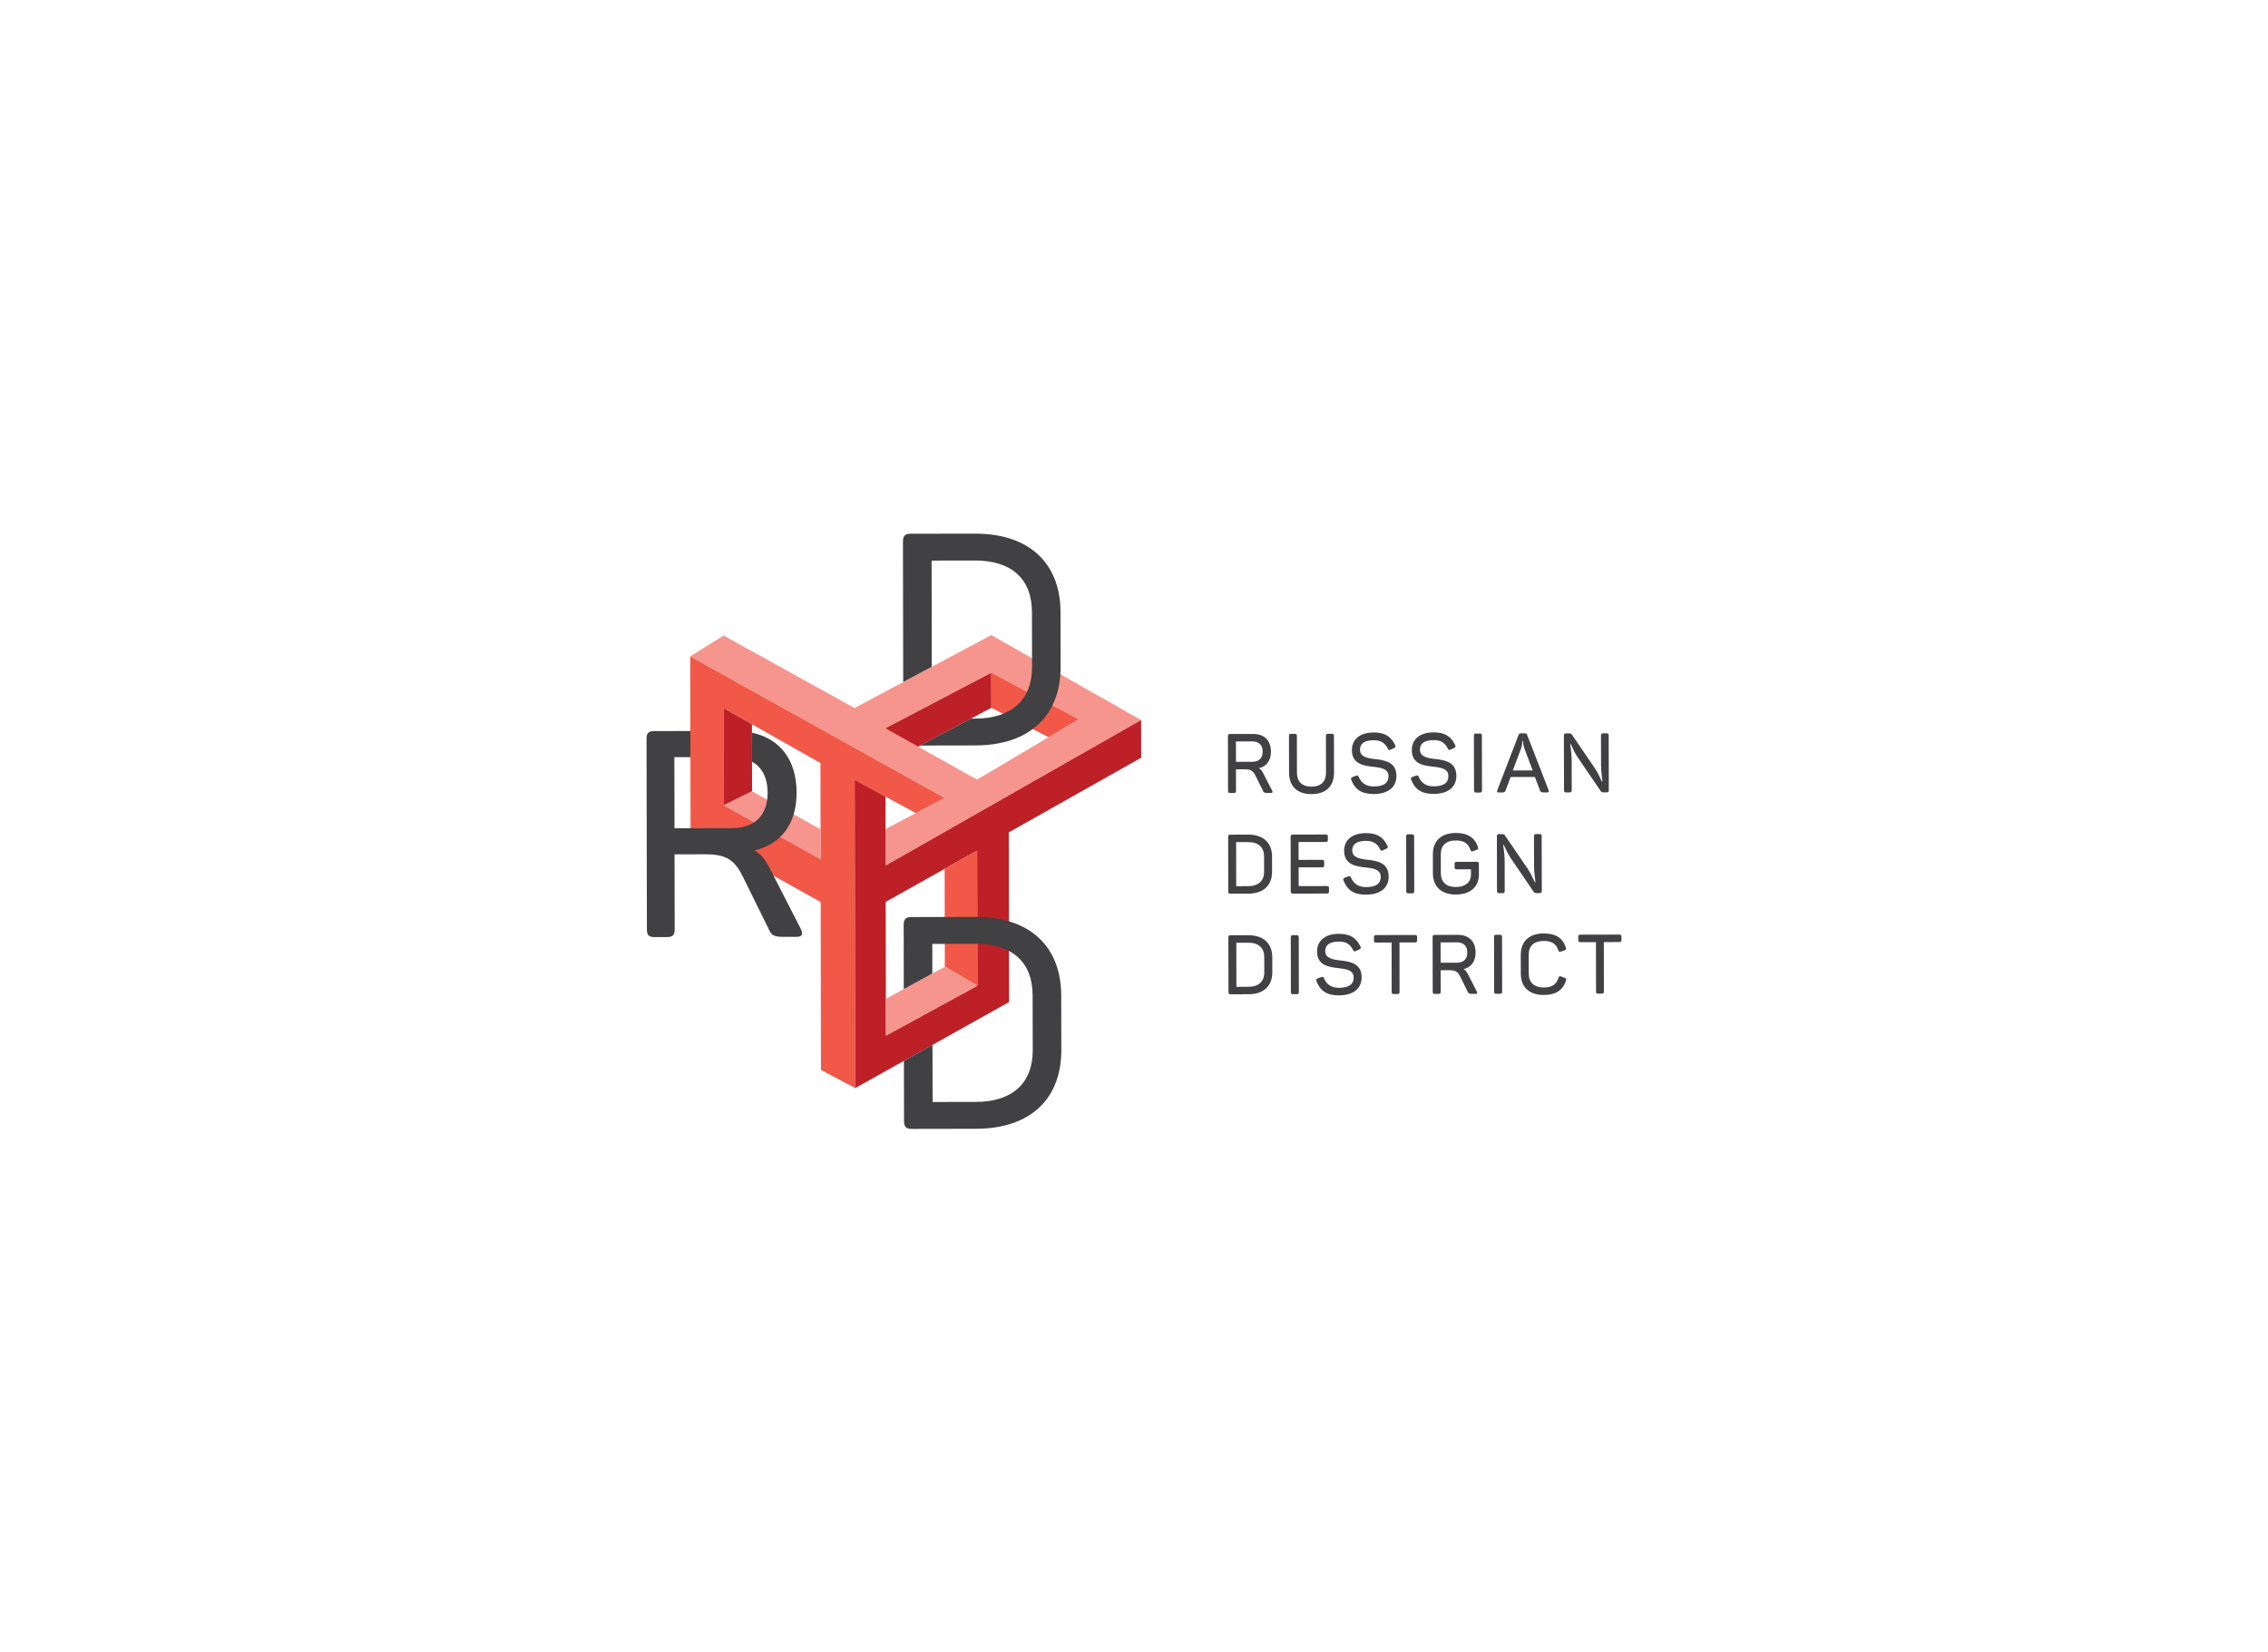 <svg width="221" height="161" viewBox="0 0 221 161" fill="none" xmlns="http://www.w3.org/2000/svg">
<g clip-path="url(#clip0)">
<path d="M86.297 84.342L111.189 70.165L96.591 61.885L83.27 68.993L70.505 61.931L67.258 63.96L92.035 77.747L86.29 80.793L86.297 84.342ZM86.272 70.972L96.598 65.554L105.108 70.094L95.202 75.973L86.272 70.972Z" fill="#F6958D"/>
<path d="M67.258 63.964L67.29 80.836L79.971 87.898L79.998 104.263L83.337 106.027L83.281 75.998L89.246 79.231L92.035 77.751L67.258 63.964ZM79.963 83.719L70.537 78.466L70.519 69.018L79.946 74.355L79.963 83.719Z" fill="#F15848"/>
<path d="M86.297 84.342L86.286 77.624L83.284 75.994L83.34 106.023L98.327 97.644L98.295 81.112L111.2 73.834L111.193 70.165L86.297 84.342ZM95.237 96.05L86.328 100.916L86.304 87.883L95.213 82.89L95.237 96.05Z" fill="#BD2026"/>
<path d="M96.598 65.554L96.605 68.968L89.46 72.757L86.272 70.972L96.598 65.554Z" fill="#BD2026"/>
<path d="M96.598 65.554L96.605 68.968L102.169 71.836L105.108 70.09L96.598 65.554Z" fill="#F15848"/>
<path d="M73.273 70.576L73.284 77.11L70.537 78.466L70.519 69.018L73.273 70.576Z" fill="#BD2026"/>
<path d="M70.537 78.466L73.284 77.109L79.956 80.81L79.963 83.718L70.537 78.466Z" fill="#F6958D"/>
<path d="M92.049 84.664L92.067 94.198L95.237 96.05L95.213 82.89L92.049 84.664Z" fill="#F15848"/>
<path d="M92.067 94.198L95.237 96.05L86.328 100.917L86.321 97.332L92.067 94.198Z" fill="#F6958D"/>
<path d="M95.066 89.349L88.802 89.359C88.256 89.359 88.057 89.565 88.057 90.117L88.067 96.379L90.849 94.863L90.846 91.977L95.069 91.969C98.659 91.962 100.615 93.79 100.622 96.988L100.633 102.336C100.64 105.534 98.659 107.368 95.097 107.375L90.874 107.382L90.863 101.818L88.081 103.373L88.092 109.249C88.092 109.801 88.295 110.003 88.841 110.003L95.104 109.992C100.447 109.982 103.428 107.042 103.418 102.3L103.407 97.009C103.4 92.27 100.405 89.338 95.066 89.349Z" fill="#414042"/>
<path d="M78.035 90.522L74.925 84.448C74.533 83.743 74.141 83.205 73.525 82.868C76.094 82.27 77.626 80.287 77.623 77.234C77.616 74.036 76.003 71.978 73.277 71.397L73.28 74.22C74.257 74.765 74.795 75.789 74.799 77.237C74.802 79.444 73.55 80.69 71.342 80.694L65.726 80.708L65.712 73.781L67.276 73.777L67.272 71.234L63.724 71.238C63.192 71.242 63 71.44 63 71.975L63.035 90.578C63.035 91.117 63.231 91.315 63.763 91.311H64.991C65.551 91.311 65.743 91.113 65.743 90.575L65.729 83.251L68.718 83.244C70.785 83.24 71.597 83.803 72.409 85.471L74.96 90.642C75.212 91.18 75.492 91.29 76.415 91.29L77.644 91.287C78.204 91.287 78.26 90.947 78.035 90.522Z" fill="#414042"/>
<path d="M94.996 52L88.732 52.011C88.186 52.011 87.987 52.216 87.987 52.769L88.012 66.46L90.793 64.976L90.779 54.624L95.003 54.617C98.593 54.61 100.549 56.438 100.556 59.636L100.566 64.983C100.573 68.181 98.593 70.016 95.031 70.023H94.614L89.663 72.647L95.038 72.637C100.381 72.626 103.362 69.686 103.352 64.944L103.341 59.653C103.331 54.922 100.339 51.989 94.996 52Z" fill="#414042"/>
<path d="M123.845 73.242C123.845 74.117 123.408 74.683 122.673 74.857C122.848 74.952 122.96 75.108 123.072 75.31L123.964 77.049C124.027 77.169 124.013 77.269 123.852 77.269H123.499C123.237 77.269 123.153 77.237 123.083 77.084L122.351 75.604C122.117 75.126 121.886 74.963 121.295 74.966H120.437L120.441 77.063C120.441 77.219 120.385 77.275 120.224 77.275H119.871C119.72 77.275 119.664 77.219 119.664 77.067L119.654 71.737C119.654 71.581 119.71 71.524 119.86 71.524L122.11 71.52C123.184 71.517 123.842 72.147 123.845 73.242ZM122.043 72.246L120.434 72.25L120.437 74.233L122.047 74.23C122.68 74.23 123.037 73.872 123.037 73.238C123.034 72.604 122.673 72.246 122.043 72.246Z" fill="#414042"/>
<path d="M127.796 76.653C128.748 76.653 129.21 76.133 129.21 75.297L129.203 71.716C129.203 71.564 129.259 71.504 129.42 71.504H129.773C129.927 71.504 129.983 71.561 129.983 71.713L129.99 75.286C129.993 76.558 129.259 77.376 127.799 77.379C126.351 77.383 125.613 76.565 125.609 75.293L125.602 71.72C125.602 71.568 125.651 71.507 125.808 71.507H126.162C126.323 71.507 126.372 71.564 126.372 71.716L126.379 75.297C126.379 76.136 126.844 76.653 127.796 76.653Z" fill="#414042"/>
<path d="M133.853 71.376C134.966 71.373 135.557 71.787 135.952 72.612C136.026 72.757 135.984 72.832 135.84 72.895L135.504 73.051C135.361 73.115 135.305 73.094 135.231 72.945C134.959 72.41 134.584 72.127 133.853 72.13C132.982 72.13 132.516 72.449 132.52 73.048C132.52 73.77 133.258 73.891 134.059 73.975C135.011 74.085 136.068 74.294 136.071 75.608C136.075 76.678 135.298 77.368 133.856 77.372C132.656 77.375 132.023 76.904 131.669 75.991C131.613 75.838 131.652 75.771 131.806 75.714L132.135 75.59C132.278 75.541 132.341 75.566 132.408 75.722C132.663 76.32 133.139 76.635 133.86 76.635C134.805 76.635 135.298 76.317 135.298 75.629C135.298 74.932 134.623 74.811 133.881 74.726C132.894 74.624 131.736 74.464 131.732 73.101C131.725 72.084 132.471 71.379 133.853 71.376Z" fill="#414042"/>
<path d="M139.696 71.365C140.809 71.362 141.4 71.776 141.796 72.601C141.869 72.746 141.827 72.821 141.684 72.885L141.348 73.04C141.204 73.104 141.148 73.083 141.075 72.934C140.802 72.399 140.424 72.116 139.696 72.12C138.825 72.12 138.36 72.438 138.363 73.037C138.363 73.759 139.101 73.88 139.899 73.965C140.851 74.075 141.908 74.284 141.911 75.597C141.915 76.667 141.138 77.358 139.696 77.361C138.496 77.365 137.863 76.894 137.509 75.98C137.453 75.828 137.492 75.76 137.646 75.704L137.975 75.58C138.118 75.53 138.181 75.555 138.248 75.711C138.503 76.309 138.979 76.624 139.696 76.624C140.641 76.624 141.138 76.306 141.134 75.619C141.134 74.921 140.459 74.801 139.717 74.716C138.734 74.613 137.572 74.454 137.569 73.09C137.569 72.074 138.314 71.369 139.696 71.365Z" fill="#414042"/>
<path d="M143.829 71.478H144.182C144.343 71.478 144.399 71.535 144.399 71.688L144.409 77.017C144.409 77.173 144.353 77.23 144.196 77.23H143.843C143.692 77.23 143.633 77.173 143.633 77.021L143.619 71.691C143.619 71.535 143.675 71.478 143.829 71.478Z" fill="#414042"/>
<path d="M150.76 77.216H150.449C150.187 77.216 150.113 77.177 150.064 77.032L149.567 75.711L147.198 75.715L146.705 77.036C146.649 77.181 146.575 77.223 146.32 77.223H146.04C145.879 77.223 145.848 77.153 145.897 77.014L147.968 71.631C148.017 71.486 148.08 71.454 148.231 71.454H148.549C148.703 71.454 148.766 71.486 148.815 71.624L150.904 77.007C150.953 77.145 150.921 77.216 150.76 77.216ZM148.398 72.184H148.349C148.342 72.201 148.342 72.563 148.217 72.938L147.412 75.077L149.35 75.074L148.545 72.945C148.416 72.563 148.398 72.201 148.398 72.184Z" fill="#414042"/>
<path d="M156.754 71.666L156.765 76.996C156.765 77.152 156.709 77.209 156.558 77.209H156.205C156.1 77.209 156.044 77.184 155.988 77.102L153.7 73.745C153.371 73.242 153.129 72.612 153.049 72.498H153.007C153.007 72.654 153.143 73.334 153.147 74.007L153.154 77.003C153.154 77.159 153.098 77.216 152.94 77.216H152.611C152.457 77.216 152.401 77.159 152.401 77.007L152.391 71.677C152.391 71.525 152.447 71.464 152.597 71.464H152.951C153.063 71.464 153.119 71.503 153.161 71.57L155.414 74.871C155.781 75.42 156.009 76.029 156.103 76.168H156.145C156.145 75.99 156.016 75.325 156.012 74.602L156.005 71.67C156.005 71.517 156.054 71.457 156.212 71.457H156.541C156.698 71.454 156.754 71.51 156.754 71.666Z" fill="#414042"/>
<path d="M123.951 83.46L123.954 84.937C123.958 86.258 123.125 87.076 121.638 87.08L119.892 87.083C119.741 87.083 119.685 87.026 119.685 86.874L119.675 81.544C119.675 81.392 119.731 81.332 119.881 81.332L121.627 81.328C123.114 81.325 123.951 82.143 123.951 83.46ZM121.627 82.058L120.452 82.061L120.459 86.354L121.634 86.35C122.628 86.347 123.177 85.837 123.177 84.944L123.174 83.453C123.174 82.564 122.628 82.054 121.627 82.058Z" fill="#414042"/>
<path d="M129.391 81.523V81.831C129.391 81.983 129.343 82.044 129.185 82.044L126.536 82.047L126.54 83.79L128.821 83.786C128.982 83.786 129.031 83.843 129.031 84.006V84.303C129.031 84.466 128.982 84.516 128.825 84.516L126.543 84.519L126.547 86.343L129.29 86.34C129.451 86.34 129.5 86.396 129.5 86.548V86.856C129.5 87.012 129.451 87.069 129.294 87.069L125.98 87.076C125.829 87.076 125.773 87.019 125.773 86.867L125.763 81.537C125.763 81.385 125.819 81.325 125.969 81.325L129.185 81.317C129.343 81.314 129.391 81.371 129.391 81.523Z" fill="#414042"/>
<path d="M133.097 81.183C134.21 81.179 134.801 81.594 135.196 82.419C135.27 82.564 135.228 82.638 135.084 82.702L134.749 82.858C134.605 82.921 134.549 82.9 134.476 82.751C134.203 82.217 133.828 81.933 133.097 81.937C132.226 81.937 131.76 82.256 131.764 82.854C131.764 83.577 132.502 83.697 133.303 83.782C134.255 83.892 135.312 84.101 135.315 85.415C135.319 86.484 134.542 87.175 133.1 87.178C131.9 87.182 131.267 86.711 130.914 85.797C130.858 85.645 130.896 85.578 131.05 85.521L131.379 85.397C131.522 85.347 131.585 85.372 131.652 85.528C131.907 86.127 132.383 86.442 133.104 86.442C134.049 86.442 134.542 86.123 134.542 85.436C134.542 84.738 133.867 84.618 133.125 84.533C132.138 84.43 130.98 84.271 130.977 82.907C130.97 81.894 131.711 81.186 133.097 81.183Z" fill="#414042"/>
<path d="M137.226 81.3H137.579C137.74 81.3 137.796 81.356 137.796 81.509L137.807 86.839C137.807 86.995 137.751 87.051 137.59 87.051H137.236C137.086 87.051 137.03 86.995 137.03 86.842L137.02 81.512C137.02 81.356 137.076 81.3 137.226 81.3Z" fill="#414042"/>
<path d="M144.105 84.192L144.109 85.23C144.112 86.363 143.321 87.16 141.873 87.164C140.424 87.167 139.63 86.374 139.626 85.096L139.623 83.247C139.619 81.968 140.41 81.171 141.859 81.168C143.059 81.164 143.724 81.65 144.014 82.542C144.063 82.694 144.032 82.762 143.878 82.818L143.549 82.932C143.398 82.988 143.332 82.957 143.276 82.801C143.076 82.195 142.657 81.894 141.859 81.897C140.9 81.897 140.396 82.386 140.396 83.236L140.4 85.092C140.4 85.942 140.921 86.434 141.866 86.434C142.81 86.434 143.335 85.939 143.335 85.234V84.706L141.95 84.71C141.789 84.71 141.74 84.66 141.74 84.501V84.192C141.74 84.04 141.789 83.98 141.946 83.98L143.885 83.976C144.049 83.973 144.105 84.03 144.105 84.192Z" fill="#414042"/>
<path d="M150.225 81.483L150.235 86.813C150.235 86.969 150.179 87.026 150.029 87.026H149.676C149.571 87.026 149.515 87.001 149.459 86.92L147.17 83.562C146.841 83.059 146.6 82.429 146.519 82.316H146.477C146.477 82.472 146.614 83.151 146.617 83.824L146.624 86.82C146.624 86.976 146.568 87.033 146.411 87.033H146.082C145.928 87.033 145.872 86.976 145.872 86.824L145.862 81.494C145.862 81.342 145.918 81.281 146.068 81.281H146.421C146.533 81.281 146.589 81.32 146.631 81.388L148.885 84.689C149.252 85.237 149.48 85.847 149.574 85.985H149.616C149.616 85.808 149.487 85.142 149.483 84.419L149.476 81.487C149.476 81.335 149.525 81.274 149.683 81.274H150.011C150.169 81.274 150.225 81.331 150.225 81.483Z" fill="#414042"/>
<path d="M123.972 93.266L123.976 94.74C123.979 96.061 123.146 96.879 121.659 96.882L119.913 96.886C119.763 96.886 119.707 96.829 119.707 96.677L119.696 91.347C119.696 91.195 119.752 91.134 119.903 91.134L121.649 91.131C123.132 91.131 123.969 91.949 123.972 93.266ZM121.645 91.864L120.47 91.868L120.477 96.16L121.652 96.156C122.646 96.153 123.195 95.643 123.195 94.75L123.192 93.259C123.192 92.37 122.646 91.86 121.645 91.864Z" fill="#414042"/>
<path d="M125.983 91.124H126.337C126.498 91.124 126.554 91.181 126.554 91.333L126.564 96.663C126.564 96.819 126.508 96.876 126.347 96.876H125.994C125.843 96.876 125.787 96.819 125.787 96.667L125.777 91.337C125.777 91.184 125.829 91.128 125.983 91.124Z" fill="#414042"/>
<path d="M130.466 90.996C131.578 90.993 132.17 91.407 132.565 92.232C132.639 92.377 132.597 92.452 132.453 92.515L132.117 92.671C131.974 92.735 131.918 92.714 131.844 92.565C131.571 92.03 131.193 91.747 130.466 91.751C129.594 91.751 129.129 92.069 129.133 92.668C129.133 93.39 129.871 93.511 130.669 93.596C131.62 93.705 132.677 93.914 132.681 95.228C132.684 96.298 131.907 96.988 130.466 96.992C129.265 96.996 128.632 96.525 128.279 95.611C128.223 95.459 128.261 95.391 128.415 95.335L128.744 95.211C128.888 95.161 128.951 95.186 129.017 95.342C129.272 95.94 129.748 96.255 130.466 96.255C131.41 96.255 131.907 95.937 131.904 95.249C131.904 94.552 131.228 94.431 130.487 94.346C129.503 94.244 128.342 94.084 128.338 92.721C128.338 91.704 129.08 90.996 130.466 90.996Z" fill="#414042"/>
<path d="M138.087 91.314V91.623C138.087 91.778 138.031 91.835 137.88 91.835L136.369 91.838L136.376 96.648C136.376 96.804 136.327 96.861 136.169 96.861H135.819C135.658 96.861 135.609 96.804 135.609 96.651L135.602 91.842L134.091 91.846C133.93 91.846 133.881 91.789 133.881 91.637V91.329C133.881 91.176 133.93 91.116 134.087 91.116L137.88 91.109C138.027 91.102 138.083 91.159 138.087 91.314Z" fill="#414042"/>
<path d="M143.787 92.817C143.787 93.692 143.349 94.258 142.615 94.432C142.79 94.528 142.902 94.683 143.017 94.885L143.909 96.624C143.972 96.745 143.958 96.844 143.797 96.844H143.444C143.181 96.844 143.097 96.812 143.027 96.659L142.296 95.179C142.062 94.701 141.831 94.538 141.239 94.542H140.382L140.386 96.638C140.386 96.794 140.33 96.851 140.169 96.851H139.815C139.665 96.851 139.609 96.794 139.609 96.642L139.598 91.312C139.598 91.159 139.654 91.099 139.805 91.099L142.055 91.096C143.125 91.092 143.783 91.726 143.787 92.817ZM141.985 91.825L140.375 91.829L140.379 93.812L141.988 93.808C142.622 93.808 142.978 93.451 142.978 92.817C142.975 92.179 142.615 91.825 141.985 91.825Z" fill="#414042"/>
<path d="M145.792 91.088H146.145C146.306 91.088 146.362 91.145 146.362 91.297L146.372 96.627C146.372 96.783 146.317 96.839 146.159 96.839H145.806C145.652 96.839 145.596 96.783 145.596 96.63L145.585 91.3C145.585 91.145 145.641 91.088 145.792 91.088Z" fill="#414042"/>
<path d="M150.424 90.957C151.625 90.954 152.289 91.439 152.58 92.331C152.629 92.484 152.597 92.551 152.443 92.607L152.114 92.721C151.964 92.77 151.897 92.746 151.842 92.59C151.642 91.984 151.222 91.683 150.424 91.687C149.473 91.69 148.962 92.175 148.962 93.025L148.965 94.888C148.965 95.731 149.487 96.223 150.431 96.223C151.247 96.223 151.656 95.905 151.856 95.296C151.911 95.132 151.974 95.101 152.128 95.157L152.457 95.278C152.611 95.327 152.65 95.398 152.594 95.554C152.307 96.447 151.653 96.949 150.435 96.953C148.993 96.956 148.192 96.163 148.192 94.885L148.188 93.036C148.188 91.757 148.979 90.961 150.424 90.957Z" fill="#414042"/>
<path d="M158 91.276V91.584C158 91.74 157.944 91.796 157.794 91.796L156.282 91.8L156.289 96.609C156.289 96.765 156.24 96.822 156.083 96.822H155.733C155.572 96.822 155.523 96.765 155.523 96.613L155.516 91.804L154.004 91.807C153.843 91.807 153.794 91.75 153.794 91.598V91.29C153.794 91.138 153.843 91.078 154.001 91.078L157.794 91.07C157.944 91.067 158 91.124 158 91.276Z" fill="#414042"/>
</g>
<defs>
<clipPath id="clip0">
<rect width="95" height="58" fill="white" transform="translate(63 52)"/>
</clipPath>
</defs>
</svg>
